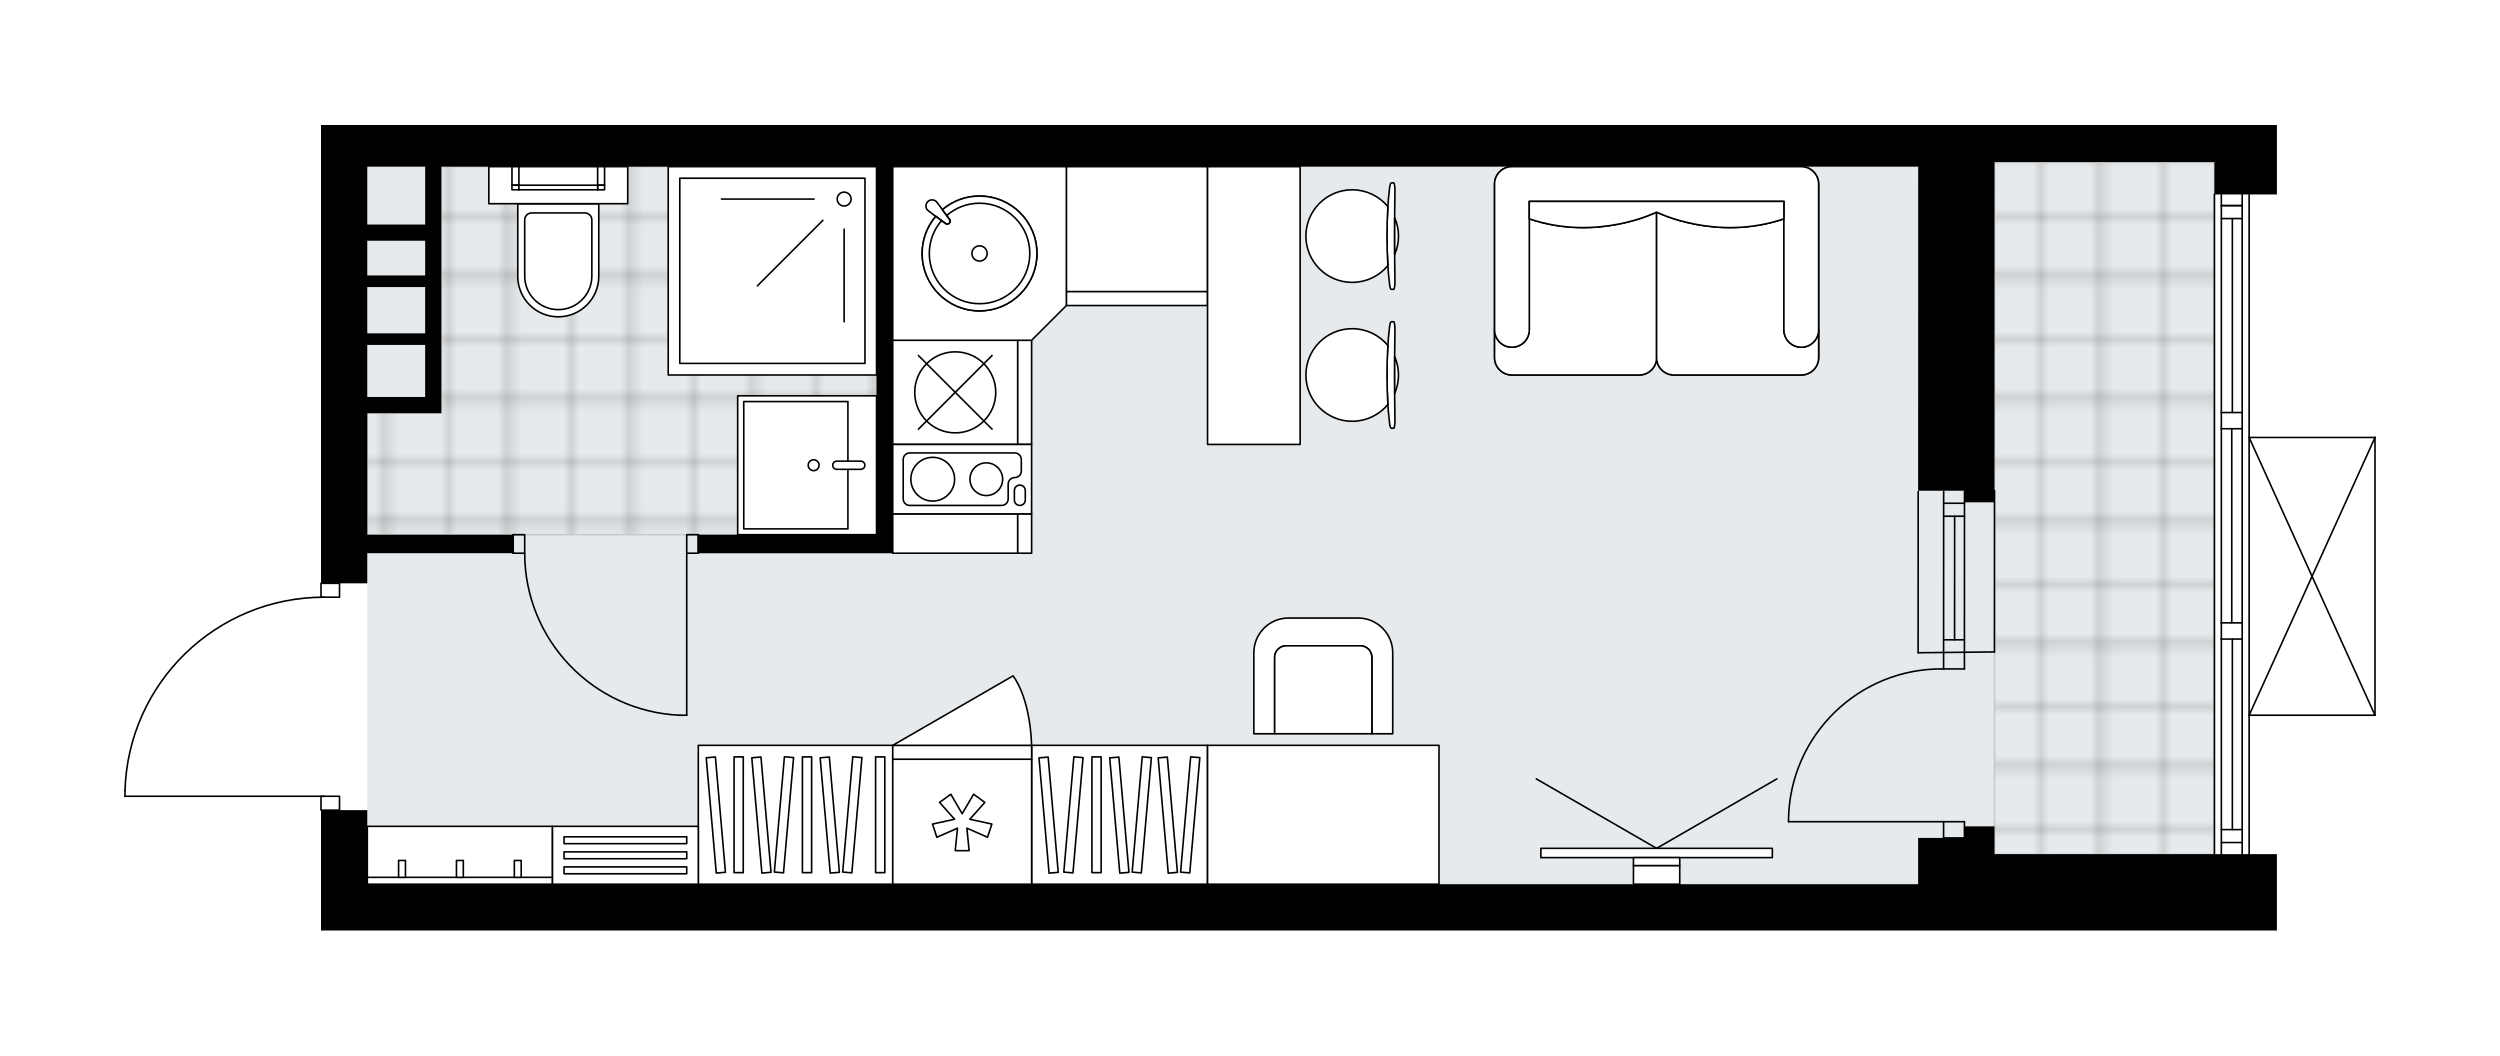 <svg xmlns="http://www.w3.org/2000/svg" xmlns:xlink="http://www.w3.org/1999/xlink" height="844.4px" id="Layer_1" style="enable-background:new 0 0 2000 844.4;" version="1.1" viewBox="0 0 2000 844.4" width="2000px" x="0px" y="0px" xml:space="preserve">
<style type="text/css">
	.st0{fill:none;}
	.st1{opacity:0.25;fill:none;stroke:#070606;stroke-width:0.4;stroke-miterlimit:10;}
	.st2{fill:#FFFFFF;}
	.st3{fill:#E7EAEC;}
	.st4{fill:url(#SVGID_1_);stroke:#C8C8C8;stroke-width:1.3;stroke-miterlimit:10;}
	
		.st5{fill:url(#SVGID_00000119106536133620156050000002074578318249470131_);stroke:#C8C8C8;stroke-width:1.3;stroke-miterlimit:10;}
	.st6{fill:none;stroke:#000000;stroke-width:1.3;stroke-linecap:round;stroke-linejoin:round;stroke-miterlimit:10;}
	.st7{fill:#FFFFFF;stroke:#000000;stroke-width:1.3;stroke-linecap:round;stroke-linejoin:round;stroke-miterlimit:10;}
	.st8{fill:none;stroke:#000000;stroke-width:1.3;stroke-linecap:round;stroke-linejoin:round;}
	.st9{fill:none;stroke:#000000;stroke-width:1.3;stroke-linecap:round;stroke-linejoin:round;stroke-dasharray:9.895,9.895;}
	.st10{fill:none;stroke:#000000;stroke-width:1.3;stroke-linecap:round;stroke-linejoin:round;stroke-dasharray:10.192,10.192;}
	.st11{font-family:'Arial-BoldMT','Arial'; font-weight:bold;}
	.st12{font-size:97.055px;}
	.st13{font-size:82.123px;}
	.st14{font-family: 'ArialMT','Arial';}
	.st15{font-size:40px;}
</style>
<pattern height="14.57" id="New_Pattern_Swatch_2" patternUnits="userSpaceOnUse" style="overflow:visible;" viewBox="7.49 -22.06 14.57 14.57" width="14.57" x="-0.23" y="-577.31">
	<g>
		<rect class="st0" height="14.57" width="14.57" x="7.49" y="-22.06" />
		<g>
			<rect class="st1" height="7.29" width="7.29" x="14.77" y="-7.49" />
		</g>
		<g>
			<rect class="st1" height="7.29" width="7.29" x="0.2" y="-7.49" />
		</g>
		<g>
			<rect class="st1" height="7.29" width="7.29" x="22.06" y="-14.77" />
		</g>
		<g>
			<rect class="st1" height="7.29" width="7.29" x="7.49" y="-14.77" />
			<rect class="st1" height="7.29" width="7.29" x="14.77" y="-22.06" />
		</g>
		<g>
			<rect class="st1" height="7.29" width="7.29" x="0.2" y="-22.06" />
		</g>
		<g>
			<rect class="st1" height="7.29" width="7.29" x="22.06" y="-29.35" />
		</g>
		<g>
			<rect class="st1" height="7.29" width="7.29" x="7.49" y="-29.35" />
		</g>
	</g>
</pattern>
<path class="st2" d="M1900.65,349.98v222.21c0,0.04-0.01,0.07-0.02,0.1c-0.01,0.05-0.01,0.1-0.03,0.14  c-0.02,0.04-0.04,0.07-0.07,0.11c-0.02,0.03-0.04,0.07-0.07,0.1c-0.04,0.04-0.09,0.07-0.14,0.1c-0.02,0.01-0.04,0.03-0.06,0.04  c0,0,0,0-0.01,0c-0.09,0.04-0.17,0.06-0.26,0.06h-100.05V683.3h21.57v61.11h-22.22h-61.11h0h-499.97H590.12H293.84H256.8l0-95.64h0  c-0.36,0-0.65-0.29-0.65-0.65v-10.46H100c-0.36,0-0.65-0.29-0.65-0.65v-4.64c0,0,0-0.01,0-0.01c0,0,0-0.01,0-0.01  c1.24-41.82,18.45-80.9,48.47-110.04c29.28-28.42,67.64-44.39,108.33-45.16v-10.5c0-0.36,0.29-0.65,0.65-0.65h0l0-365.99h37.03h0  h240.73h999.94h0.05h37.03h0h24.03h0h106.95h68.96h50l0,55.55h-21.57v193.78H1900c0,0,0.01,0,0.01,0c0.04,0,0.08,0.02,0.13,0.03  c0.04,0.01,0.08,0.01,0.12,0.03c0,0,0.01,0,0.01,0c0.03,0.01,0.05,0.04,0.08,0.06c0.04,0.03,0.09,0.05,0.12,0.09  c0.03,0.03,0.05,0.07,0.07,0.1c0.02,0.04,0.05,0.07,0.07,0.11c0.02,0.04,0.02,0.09,0.03,0.14  C1900.64,349.92,1900.65,349.95,1900.65,349.98z" id="background" />
<g id="floor">
	<polygon class="st3" points="1595.61,129.87 1595.61,133.58 1534.55,133.58 1534.55,133.33 293.84,133.33 293.84,708.2    1534.55,708.2 1534.55,683.54 1595.61,683.54 1639.76,683.54 1771.53,683.54 1771.53,129.87  " />
	<pattern id="SVGID_1_" patternTransform="matrix(6.532 0 0 6.532 39601.805 32309.537)" xlink:href="#New_Pattern_Swatch_2">
	</pattern>
	<polygon class="st4" points="353.09,133.33 353.09,330.54 293.84,330.54 293.84,427.76 701.22,427.76 701.22,368.55 701.22,192.59    701.22,133.33  " />
	
		<pattern id="SVGID_00000116211893001434851150000016783435535793073794_" patternTransform="matrix(6.532 0 0 6.532 39601.805 32309.537)" xlink:href="#New_Pattern_Swatch_2">
	</pattern>
	
		<rect height="553.67" style="fill:url(#SVGID_00000116211893001434851150000016783435535793073794_);stroke:#C8C8C8;stroke-width:1.3;stroke-miterlimit:10;" width="175.92" x="1595.61" y="129.87" />
	<g id="LINE_00000046308815033954033410000017553259066044893354_">
		<line class="st6" x1="1554.87" x2="1554.92" y1="522.2" y2="393.23" />
	</g>
	<g id="LINE_00000039828677658018639140000002950584674143561405_">
		<line class="st6" x1="1571.54" x2="1571.59" y1="522.2" y2="393.23" />
	</g>
	<g id="LINE_00000132052225376591705350000001118147932900524676_">
		<line class="st6" x1="1563.66" x2="1563.71" y1="511.83" y2="412.99" />
	</g>
	<g id="LINE_00000135689863300408979150000011664680878889500576_">
		<line class="st6" x1="1554.92" x2="1571.59" y1="402.62" y2="402.62" />
	</g>
	<g id="LINE_00000144308273452104247710000015836212709906552207_">
		<line class="st6" x1="1554.87" x2="1571.54" y1="511.83" y2="511.83" />
	</g>
	<g id="LINE_00000154428021875150889030000010658831760955679371_">
		<line class="st6" x1="1534.5" x2="1534.55" y1="522.2" y2="393.23" />
	</g>
	<g id="LINE_00000161597289067601600500000000554224028422766226_">
		<line class="st6" x1="1595.61" x2="1595.56" y1="392.57" y2="521.54" />
	</g>
	<g id="LINE_00000008844816714058071070000017433623938807199403_">
		<line class="st6" x1="1554.91" x2="1571.57" y1="412.99" y2="412.99" />
	</g>
	<g id="LINE_00000176005188371200842670000007265976241660126850_">
		<line class="st6" x1="1534.5" x2="1595.56" y1="522.2" y2="521.54" />
	</g>
	<g id="LINE_00000055691786052482749350000005862424293388023461_">
		<line class="st6" x1="1799.3" x2="1799.3" y1="155.55" y2="683.3" />
	</g>
	<g id="LINE_00000158717445858078193780000013390348652562169220_">
		<line class="st6" x1="1793.75" x2="1777.08" y1="164.48" y2="164.48" />
	</g>
	<g id="LINE_00000174561587968983271390000017482172212904842430_">
		<line class="st6" x1="1793.75" x2="1777.08" y1="674.04" y2="674.04" />
	</g>
	<g id="LINE_00000091735835095872525190000007994299973628917121_">
		<line class="st6" x1="1785.88" x2="1785.88" y1="330.02" y2="174.85" />
	</g>
	<g id="LINE_00000075153548019464089470000007238304440659487389_">
		<line class="st6" x1="1785.88" x2="1785.88" y1="663.67" y2="511.24" />
	</g>
	<g id="LINE_00000026139630461840118340000012451980659720236168_">
		<line class="st6" x1="1777.08" x2="1793.75" y1="663.67" y2="663.67" />
	</g>
	<g id="LINE_00000092436473575440296710000014093729997307374757_">
		<line class="st6" x1="1793.75" x2="1777.08" y1="164.48" y2="164.48" />
	</g>
	<g id="LINE_00000063609869765730757970000008883340343844015024_">
		<line class="st6" x1="1777.08" x2="1793.75" y1="174.85" y2="174.85" />
	</g>
	<g id="LINE_00000082347004732763464590000006611575433928303535_">
		<line class="st6" x1="1793.75" x2="1777.08" y1="342.99" y2="342.99" />
	</g>
	<g id="LINE_00000119815911972335450800000016806203219002594493_">
		<line class="st6" x1="1777.08" x2="1777.08" y1="342.99" y2="330.02" />
	</g>
	<g id="LINE_00000159468914120405590390000010179488290806788016_">
		<line class="st6" x1="1777.08" x2="1793.75" y1="330.02" y2="330.02" />
	</g>
	<g id="LINE_00000141413557908335837110000016984880807624641434_">
		<line class="st6" x1="1793.75" x2="1793.75" y1="330.02" y2="342.99" />
	</g>
	<g id="LINE_00000036212690754689579190000008958951866455459225_">
		<line class="st6" x1="1771.53" x2="1771.53" y1="683.3" y2="155.55" />
	</g>
	<g id="LINE_00000043438130155113146580000008343869526224423823_">
		<line class="st6" x1="1793.75" x2="1777.08" y1="511.24" y2="511.24" />
	</g>
	<g id="LINE_00000166653964851528023670000005684534825705063297_">
		<line class="st6" x1="1777.08" x2="1777.08" y1="511.24" y2="498.27" />
	</g>
	<g id="LINE_00000002355866217485832240000007553174416471285890_">
		<line class="st6" x1="1777.08" x2="1793.75" y1="498.27" y2="498.27" />
	</g>
	<g id="LINE_00000153697444881484434460000002473586752632521645_">
		<line class="st6" x1="1793.75" x2="1793.75" y1="498.27" y2="511.24" />
	</g>
	<g id="LINE_00000168816135310811847980000005665448627038140811_">
		<line class="st6" x1="1785.41" x2="1785.41" y1="498.27" y2="342.99" />
	</g>
	<g id="LWPOLYLINE_00000001651927024931088940000001601753757321456786_">
		<line class="st6" x1="1793.75" x2="1793.75" y1="511.24" y2="683.3" />
	</g>
	<g id="LWPOLYLINE_00000163073921160091746680000015489923234858999978_">
		<line class="st6" x1="1793.75" x2="1793.75" y1="498.27" y2="342.99" />
	</g>
	<g id="LWPOLYLINE_00000140735197004062136040000006740116369569860008_">
		<line class="st6" x1="1793.75" x2="1793.75" y1="330.02" y2="155.55" />
	</g>
	<g id="LWPOLYLINE_00000062896064329578906070000013303143949949996696_">
		<line class="st6" x1="1777.08" x2="1777.08" y1="511.24" y2="683.3" />
	</g>
	<g id="LWPOLYLINE_00000104705740112718043110000009903412538174955952_">
		<line class="st6" x1="1777.08" x2="1777.08" y1="498.27" y2="342.99" />
	</g>
	<g id="LWPOLYLINE_00000112626369870054384510000006303104237282753410_">
		<line class="st6" x1="1777.08" x2="1777.08" y1="330.02" y2="155.55" />
	</g>
	<g id="LWPOLYLINE_00000173875257004378576350000010276314430942022811_">
		<rect class="st6" height="11.11" width="14.81" x="256.8" y="466.64" />
	</g>
	<g id="LWPOLYLINE_00000116216891208802104260000003102239257321086871_">
		<rect class="st6" height="11.11" width="14.81" x="256.8" y="637" />
	</g>
	<g id="LWPOLYLINE_00000055683807538391481720000013023510748991881611_">
		<path class="st6" d="M100,632.36c2.55-86.12,73.09-154.61,159.25-154.61" />
	</g>
	<g id="LINE_00000069385585385943166650000000620420130142075316_">
		<line class="st6" x1="259.25" x2="100" y1="637" y2="637" />
	</g>
	<g id="LINE_00000049924398233502782240000009465146448206110138_">
		<line class="st6" x1="100" x2="100" y1="637" y2="632.36" />
	</g>
	<g id="LWPOLYLINE_00000155833231073310663620000001303352060669176969_">
		<rect class="st6" height="14.81" width="9.26" x="549.38" y="427.76" />
	</g>
	<g id="LWPOLYLINE_00000126282368940710851280000003726791369976738954_">
		<rect class="st6" height="14.81" width="9.26" x="410.5" y="427.76" />
	</g>
	<g id="LINE_00000139998603733274600310000018199530355685760444_">
		<line class="st6" x1="558.64" x2="558.64" y1="442.57" y2="427.76" />
	</g>
	<g id="LINE_00000094588698634466789650000005963842201027397544_">
		<line class="st6" x1="410.5" x2="410.5" y1="442.57" y2="427.76" />
	</g>
	<g id="LINE_00000026856568714658288640000015046348883914696362_">
		<line class="st6" x1="549.38" x2="549.38" y1="442.57" y2="572.19" />
	</g>
	<g id="ARC_00000178888579996456093230000012162224393841222556_">
		<path class="st6" d="M543.82,572.19C474.46,569.11,419.8,512,419.76,442.57" />
	</g>
	<g id="LINE_00000004524660463294528880000007919388459621526412_">
		<line class="st6" x1="549.38" x2="543.82" y1="572.19" y2="572.19" />
	</g>
	<g id="ARC_00000174579238325736616410000003989529740021862793_">
		<path class="st6" d="M1430.81,657.37c0-0.61,0-1.21,0.01-1.82c1.01-67.5,56.55-121.41,124.05-120.4" />
	</g>
	<g id="LINE_00000062888882599091903500000003712365563058553501_">
		<line class="st6" x1="1554.87" x2="1430.81" y1="657.37" y2="657.37" />
	</g>
	<g id="LINE_00000134948238590334735370000002099686817947750847_">
		<line class="st6" x1="1554.87" x2="1554.87" y1="522.2" y2="535.16" />
	</g>
	<g id="LINE_00000063606670170544983900000007740984806896966787_">
		<line class="st6" x1="1554.87" x2="1571.54" y1="535.16" y2="535.16" />
	</g>
	<g id="LINE_00000094592632706055959600000001456749796031432634_">
		<line class="st6" x1="1571.54" x2="1571.54" y1="535.16" y2="522.2" />
	</g>
	<g id="LINE_00000078745801831189054530000012484919940419095471_">
		<line class="st6" x1="1571.54" x2="1571.54" y1="670.34" y2="657.37" />
	</g>
	<g id="LINE_00000086676527024822963270000015376125177186114485_">
		<line class="st6" x1="1571.54" x2="1554.87" y1="657.37" y2="657.37" />
	</g>
	<g id="LINE_00000043446748113576215120000016325312761627223966_">
		<line class="st6" x1="1554.87" x2="1554.87" y1="657.37" y2="670.34" />
	</g>
	<g id="LINE_00000075852227950844256240000001584346405492499625_">
		<line class="st6" x1="1571.54" x2="1554.87" y1="670.34" y2="670.34" />
	</g>
	<g id="LINE_00000165956613343874465560000002631725396753274281_">
		<line class="st6" x1="1900" x2="1900" y1="349.98" y2="572.19" />
	</g>
	<g id="LINE_00000170959205295587690020000016825330265309023631_">
		<line class="st6" x1="1900" x2="1799.3" y1="572.19" y2="572.19" />
	</g>
	<g id="LINE_00000144314619467996253680000014634386443697663620_">
		<line class="st6" x1="1799.3" x2="1900" y1="349.98" y2="349.98" />
	</g>
	<g id="LWPOLYLINE_00000165229098479932549160000011711502234446573746_">
		<line class="st6" x1="1799.3" x2="1900" y1="572.19" y2="349.98" />
	</g>
	<g id="LWPOLYLINE_00000067927160155146299680000004597897786165737601_">
		<line class="st6" x1="1799.3" x2="1900" y1="349.98" y2="572.19" />
	</g>
	<g>
		<polygon points="1799.3,683.3 1752.99,683.3 1595.61,683.3 1595.61,670.34 1595.61,661.08 1571.54,661.08 1571.54,670.34     1534.5,670.34 1534.5,707.37 1238.23,707.37 1238.23,707.37 600.36,707.37 600.36,707.37 599.93,707.37 590.12,707.37     590.12,707.37 293.84,707.37 293.84,648.11 256.8,648.11 256.8,744.4 283.59,744.4 293.84,744.4 590.12,744.4 600.36,744.4     1223.43,744.4 1238.23,744.4 1727.08,744.4 1752.99,744.4 1799.3,744.4 1810.41,744.4 1821.52,744.4 1821.52,683.3 1810.41,683.3       " />
		<path d="M1785.41,100h-13.89h-175.92h-13.89h-4.6h-5.54h-26.83h-10.19H293.84h-10.25H256.8l0,366.64h37.03v-24.07l116.66,0v-14.81    l-116.66,0l0-97.22h46.29v-12.96h-46.29l0-41.66l46.29,0v-9.26h-46.29l0-37.03l46.29,0l0,100.92l12.96,0l0-137.95v-12.96l0-46.29    l348.13,0l0,294.43l-142.58,0l0,14.81l155.55,0v-14.81l0-294.43l820.37,0l-0.05,259.24h37.04l0,9.26h24.03l0.04-272.21l175.92,0    v25.92h50l0-55.55H1785.41z M340.13,220.36h-46.29v-27.78h46.29V220.36z M340.13,179.62h-46.29v-46.29h46.29L340.13,179.62z" />
	</g>
</g>
<g id="mebel">
	<g>
		<rect class="st7" height="99.99" width="112.96" x="853.07" y="133.33" />
		<rect class="st7" height="11.11" width="112.96" x="853.07" y="233.33" />
	</g>
	<g>
		
			<rect class="st7" height="99.99" transform="matrix(6.123234e-17 -1 1 6.123234e-17 337.358 1191.023)" width="31.48" x="748.45" y="376.84" />
		
			<rect class="st7" height="11.11" transform="matrix(6.123234e-17 -1 1 6.123234e-17 392.91 1246.575)" width="31.48" x="804" y="421.28" />
	</g>
	<g>
		<g>
			<g id="LINE_00000069369712487477168830000007166219714874609032_">
				<path class="st7" d="M1111.66,227.39c-2.82-22.41-2.82-54.59,0-77c0.33-2.59,0.81-4.09,1.33-4.09h0.13h1.83c0.55,0,1,2.9,1,6.48      c-0.38,24.01-0.38,48.21,0,72.22c0,3.58-0.45,6.48-1,6.48h-1.83h-0.13C1112.47,231.47,1111.98,229.97,1111.66,227.39z" />
			</g>
			<g>
				<path class="st7" d="M1115.77,203.54c1.94-4.5,3.03-9.45,3.03-14.66c0-5.21-1.09-10.16-3.03-14.66      C1115.71,184.01,1115.71,193.76,1115.77,203.54z" />
				<path class="st7" d="M1110.31,212.47c-0.98-15.1-0.98-32.08,0-47.18c-6.79-8.21-17.06-13.45-28.55-13.45      c-20.45,0-37.03,16.58-37.03,37.03c0,20.45,16.58,37.03,37.03,37.03C1093.25,225.92,1103.52,220.69,1110.31,212.47z" />
			</g>
		</g>
		<g>
			<g id="LINE_00000098198151892042793030000003940027592043227538_">
				<path class="st7" d="M1111.66,338.49c-2.82-22.41-2.82-54.59,0-77c0.33-2.59,0.81-4.09,1.33-4.09h0.13h1.83c0.55,0,1,2.9,1,6.48      c-0.38,24.01-0.38,48.21,0,72.22c0,3.58-0.45,6.48-1,6.48h-1.83h-0.13C1112.47,342.58,1111.98,341.08,1111.66,338.49z" />
			</g>
			<g>
				<path class="st7" d="M1115.77,314.65c1.94-4.5,3.03-9.45,3.03-14.66c0-5.21-1.09-10.16-3.03-14.66      C1115.71,295.11,1115.71,304.87,1115.77,314.65z" />
				<path class="st7" d="M1110.31,323.58c-0.98-15.1-0.98-32.08,0-47.18c-6.79-8.21-17.06-13.45-28.55-13.45      c-20.45,0-37.03,16.58-37.03,37.03c0,20.45,16.58,37.03,37.03,37.03C1093.25,337.02,1103.52,331.79,1110.31,323.58z" />
			</g>
		</g>
		
			<rect class="st7" height="74.07" transform="matrix(-1.348639e-10 1 -1 -1.348639e-10 1247.501 -758.628)" width="222.21" x="891.96" y="207.4" />
	</g>
	<g>
		
			<rect class="st7" height="140.73" transform="matrix(8.235086e-11 -1 1 8.235086e-11 243.845 1547.483)" width="111.1" x="840.11" y="581.45" />
		<g>
			
				<rect class="st7" height="7.36" transform="matrix(1.352750e-10 -1 1 1.352750e-10 225.405 1529.042)" width="92.59" x="830.93" y="648.14" />
			
				<rect class="st7" height="7.36" transform="matrix(0.087 -0.996 0.996 0.087 134.788 1450.733)" width="92.59" x="812.7" y="648.14" />
			
				<rect class="st7" height="7.36" transform="matrix(-0.087 -0.996 0.996 -0.087 262.659 1544.32)" width="92.59" x="792.59" y="648.14" />
			
				<rect class="st7" height="7.36" transform="matrix(0.087 -0.996 0.996 0.087 220.094 1543.828)" width="92.59" x="906.15" y="648.14" />
			
				<rect class="st7" height="7.36" transform="matrix(-0.087 -0.996 0.996 -0.087 366.3 1639.289)" width="92.59" x="887.92" y="648.14" />
			
				<rect class="st7" height="7.36" transform="matrix(0.087 -0.996 0.996 0.087 184.71 1505.213)" width="92.59" x="867.39" y="648.14" />
			
				<rect class="st7" height="7.36" transform="matrix(-0.087 -0.996 0.996 -0.087 324.159 1600.675)" width="92.59" x="849.16" y="648.14" />
		</g>
	</g>
	<g>
		
			<rect class="st7" height="155.55" transform="matrix(1.661996e-10 -1 1 1.661996e-10 -15.399 1288.239)" width="111.1" x="580.87" y="574.05" />
		<g>
			
				<rect class="st7" height="7.36" transform="matrix(1.796750e-10 -1 1 1.796750e-10 -60.889 1242.749)" width="92.59" x="544.64" y="648.14" />
			
				<rect class="st7" height="7.36" transform="matrix(1.796750e-10 -1 1 1.796750e-10 -6.201 1297.436)" width="92.59" x="599.32" y="648.14" />
			
				<rect class="st7" height="7.36" transform="matrix(0.087 -0.996 0.996 0.087 -76.631 1220.01)" width="92.59" x="581.09" y="648.14" />
			
				<rect class="st7" height="7.36" transform="matrix(-0.087 -0.996 0.996 -0.087 -26.723 1279.15)" width="92.59" x="526.41" y="648.14" />
			
				<rect class="st7" height="7.36" transform="matrix(-0.087 -0.996 0.996 -0.087 12.912 1315.47)" width="92.59" x="562.87" y="648.14" />
			
				<rect class="st7" height="7.36" transform="matrix(0.087 -0.996 0.996 0.087 -26.71 1274.489)" width="92.59" x="635.78" y="648.14" />
			
				<rect class="st7" height="7.36" transform="matrix(-0.087 -0.996 0.996 -0.087 72.366 1369.949)" width="92.59" x="617.55" y="648.14" />
			
				<rect class="st7" height="7.36" transform="matrix(1.796750e-10 -1 1 1.796750e-10 52.342 1355.979)" width="92.59" x="657.87" y="648.14" />
		</g>
	</g>
	<g>
		
			<rect class="st7" height="148.14" transform="matrix(-4.453878e-11 1 -1 -4.453878e-11 1052.143 316.306)" width="46.29" x="344.77" y="610.15" />
		
			<rect class="st7" height="148.14" transform="matrix(-4.319319e-11 1 -1 -4.319319e-11 1072.541 336.705)" width="5.5" x="365.17" y="630.55" />
		
			<rect class="st7" height="13.51" transform="matrix(-1 -4.733026e-11 4.733026e-11 -1 643.25 1390.236)" width="5.5" x="318.88" y="688.36" />
		
			<rect class="st7" height="13.51" transform="matrix(-1 -3.475321e-11 3.475321e-11 -1 735.837 1390.236)" width="5.5" x="365.17" y="688.36" />
		
			<rect class="st7" height="13.51" transform="matrix(-1 -4.766111e-11 4.766111e-11 -1 828.424 1390.236)" width="5.5" x="411.46" y="688.36" />
	</g>
	<g>
		
			<rect class="st7" height="116.66" transform="matrix(4.504892e-11 -1 1 4.504892e-11 -183.907 1184.542)" width="46.29" x="477.17" y="625.89" />
		
			<rect class="st7" height="98.14" transform="matrix(-4.418617e-11 1 -1 -4.418617e-11 1196.578 195.943)" width="5.5" x="497.57" y="647.19" />
		
			<rect class="st7" height="98.14" transform="matrix(-4.319319e-11 1 -1 -4.319319e-11 1184.542 183.907)" width="5.5" x="497.57" y="635.15" />
		
			<rect class="st7" height="98.14" transform="matrix(-4.220021e-11 1 -1 -4.220021e-11 1172.506 171.87)" width="5.5" x="497.57" y="623.12" />
	</g>
	<g>
		<g>
			<path class="st7" d="M446.62,253.45L446.62,253.45c-17.9,0-32.41-14.51-32.41-32.41v-58.08h64.81v58.08     C479.02,238.94,464.52,253.45,446.62,253.45z" />
			<rect class="st7" height="29.63" width="111.1" x="391.07" y="133.33" />
			<path class="st7" d="M446.62,247.7L446.62,247.7c-14.83,0-26.85-12.02-26.85-26.85v-44.93c0-3.07,2.49-5.56,5.56-5.56h42.59     c3.07,0,5.56,2.49,5.56,5.56v44.93C473.47,235.68,461.45,247.7,446.62,247.7z" />
		</g>
		<g>
			<rect class="st7" height="14.81" width="5.56" x="409.58" y="133.33" />
			<rect class="st7" height="3.7" width="5.56" x="409.58" y="148.15" />
			<rect class="st7" height="14.81" width="5.56" x="478.1" y="133.33" />
			<rect class="st7" height="3.7" width="5.56" x="478.1" y="148.15" />
			
				<rect class="st7" height="3.7" transform="matrix(-1 -4.455115e-11 4.455115e-11 -1 893.237 299.996)" width="62.96" x="415.14" y="148.15" />
		</g>
	</g>
	<g>
		<rect class="st7" height="166.66" width="166.66" x="534.58" y="133.33" />
		<rect class="st7" height="148.14" width="148.14" x="543.83" y="142.59" />
		<circle class="st7" cx="675.31" cy="159.26" r="5.56" />
		<line class="st7" x1="651.24" x2="577.17" y1="159.26" y2="159.26" />
		<line class="st7" x1="658.29" x2="605.91" y1="176.28" y2="228.65" />
		<line class="st7" x1="675.31" x2="675.31" y1="183.33" y2="257.4" />
	</g>
	<g>
		
			<rect class="st7" height="111.1" transform="matrix(-4.492158e-11 1 -1 -4.492158e-11 1017.883 -273.478)" width="111.11" x="590.12" y="316.65" />
		
			<rect class="st7" height="83.33" transform="matrix(-4.479369e-11 1 -1 -4.479369e-11 1008.851 -264.484)" width="101.85" x="585.74" y="330.52" />
		<path class="st7" d="M666.17,372.18L666.17,372.18c0-1.81,1.47-3.27,3.27-3.27h19.2c1.81,0,3.27,1.47,3.27,3.27l0,0    c0,1.81-1.47,3.27-3.27,3.27h-19.2C667.63,375.46,666.17,373.99,666.17,372.18z" />
		<circle class="st7" cx="650.91" cy="372.18" r="4.35" />
	</g>
	<g>
		
			<rect class="st7" height="99.99" transform="matrix(-1 -8.994729e-11 8.994729e-11 -1 1539.493 1314.748)" width="111.1" x="714.19" y="607.38" />
		
			<rect class="st7" height="11.11" transform="matrix(-1 -8.994729e-11 8.994729e-11 -1 1539.493 1203.644)" width="111.1" x="714.19" y="596.27" />
		<polygon class="st7" points="773.5,662.55 775.3,680.52 764.19,680.52 765.99,662.55 749.45,669.81 746.02,659.24 763.67,655.4     751.65,641.91 760.64,635.38 769.75,650.98 778.86,635.38 787.85,641.91 775.83,655.4 793.48,659.24 790.04,669.81   " />
		<path class="st7" d="M714.19,596.27l96.22-55.55c0,0,13.41,15.64,14.89,55.55H714.19z" />
	</g>
	<g>
		
			<rect class="st7" height="99.99" transform="matrix(4.478268e-11 -1 1 4.478268e-11 450.315 1078.068)" width="83.33" x="722.53" y="263.88" />
		
			<rect class="st7" height="11.11" transform="matrix(4.478268e-11 -1 1 4.478268e-11 505.867 1133.62)" width="83.33" x="778.08" y="308.32" />
		<circle class="st7" cx="764.19" cy="313.88" r="32.41" />
		<line class="st7" x1="734.73" x2="793.65" y1="284.42" y2="343.34" />
		<line class="st7" x1="793.65" x2="734.73" y1="284.42" y2="343.34" />
	</g>
	<g>
		
			<rect class="st7" height="111.1" transform="matrix(4.490814e-11 -1 1 4.490814e-11 386.43 1153.063)" width="55.55" x="741.97" y="327.76" />
		<path class="st7" d="M727.81,404.35h73.48c2.9,0,5.25-2.35,5.25-5.25v-11.78c0-2.9,2.35-5.25,5.25-5.25l0,0    c2.9,0,5.25-2.35,5.25-5.25v-9.22c0-2.9-2.35-5.25-5.25-5.25h-83.98c-2.9,0-5.25,2.35-5.25,5.25v31.49    C722.56,402,724.91,404.35,727.81,404.35z" />
		<path class="st7" d="M820.23,392.44v7.54c0,2.42-1.96,4.37-4.37,4.37l0,0c-2.42,0-4.37-1.96-4.37-4.37v-7.54    c0-2.42,1.96-4.37,4.37-4.37l0,0C818.27,388.06,820.23,390.02,820.23,392.44z" />
		<circle class="st7" cx="789.04" cy="383.36" r="13.08" />
		<circle class="st7" cx="746.18" cy="383.36" r="17.5" />
	</g>
	<g>
		<polygon class="st7" points="853.07,244.44 853.07,133.33 714.19,133.33 714.19,272.21 825.3,272.21   " />
		<g id="ARC_00000125566497410765466160000013379785078974927781_">
			<path class="st7" d="M742.74,168.73c-0.38-0.28-0.72-0.62-1-1c-1.62-2.17-1.17-5.24,1-6.86c2.17-1.62,5.24-1.17,6.86,1     l10.36,13.9c0.39,0.73,0.39,1.6,0,2.33c-0.64,1.19-2.13,1.63-3.32,0.99L742.74,168.73z" />
		</g>
		<path class="st7" d="M753.98,167.74l5.98,8.03c0.39,0.73,0.39,1.6,0,2.33c-0.64,1.19-2.13,1.63-3.32,0.99l-8.03-5.98    c-6.79,8-10.9,18.35-10.9,29.67c0,25.36,20.56,45.92,45.92,45.92s45.92-20.56,45.92-45.92s-20.56-45.92-45.92-45.92    C772.32,156.85,761.98,160.96,753.98,167.74z" />
		<path class="st7" d="M753.98,167.74l5.98,8.03c0.39,0.73,0.39,1.6,0,2.33c-0.64,1.19-2.13,1.63-3.32,0.99l-8.03-5.98    c-6.79,8-10.9,18.35-10.9,29.67c0,25.36,20.56,45.92,45.92,45.92s45.92-20.56,45.92-45.92s-20.56-45.92-45.92-45.92    C772.32,156.85,761.98,160.96,753.98,167.74z" />
		<path class="st7" d="M759.96,175.76c0.39,0.73,0.39,1.6,0,2.33c-0.64,1.19-2.13,1.63-3.32,0.99l-3.42-2.55    c-6.08,7.04-9.78,16.2-9.78,26.24c0,22.2,18,40.2,40.2,40.2s40.2-18,40.2-40.2c0-22.2-18-40.2-40.2-40.2    c-10.03,0-19.18,3.7-26.22,9.77L759.96,175.76z" />
		<circle class="st7" cx="783.63" cy="202.77" r="6.09" />
	</g>
	<g>
		<g>
			<g id="LINE_00000108294891498092489190000017451653182838997381_">
				<line class="st7" x1="1325.28" x2="1229.06" y1="678.67" y2="623.12" />
			</g>
			<g id="LINE_00000115480172025198197880000002382287599149407412_">
				<line class="st7" x1="1325.28" x2="1421.49" y1="678.67" y2="623.12" />
			</g>
		</g>
		
			<rect class="st7" height="185.17" transform="matrix(-1.699407e-10 1 -1 -1.699407e-10 2007.646 -642.904)" width="7.41" x="1321.57" y="589.78" />
		
			<rect class="st7" height="37.03" transform="matrix(1.756942e-10 -1 1 1.756942e-10 635.96 2014.59)" width="6.48" x="1322.03" y="670.8" />
		
			<rect class="st7" height="37.03" transform="matrix(-1.877451e-10 1 -1 -1.877451e-10 2025.238 -625.313)" width="14.81" x="1317.87" y="681.45" />
	</g>
	<g>
		<path class="st7" d="M1440.96,133.33c7.7,0,13.94,6.24,13.94,13.94v138.78c0,7.7-6.24,13.94-13.94,13.94h-101.74    c-7.7,0-13.94-6.24-13.94-13.94c0,7.7-6.24,13.94-13.94,13.94h-101.74c-7.7,0-13.94-6.24-13.94-13.94V147.27    c0-7.7,6.24-13.94,13.94-13.94H1440.96z" />
		<path class="st7" d="M1223.43,263.88L1223.43,263.88c0,7.67-6.22,13.89-13.89,13.89l0,0c-7.67,0-13.89-6.22-13.89-13.89v0v22.17    c0,7.7,6.24,13.94,13.94,13.94h101.74c7.7,0,13.94-6.24,13.94-13.94V169.68c0,0-47.41,23.85-101.85,5.37V263.88z" />
		<path class="st7" d="M1427.12,263.88L1427.12,263.88c0,7.67,6.22,13.89,13.89,13.89h0c7.67,0,13.89-6.22,13.89-13.89v0v22.17    c0,7.7-6.24,13.94-13.94,13.94h-101.74c-7.7,0-13.94-6.24-13.94-13.94V169.68c0,0,47.41,23.85,101.85,5.37V263.88z" />
		<path class="st7" d="M1454.9,263.88c0,7.67-6.22,13.89-13.89,13.89h0c-7.67,0-13.89-6.22-13.89-13.89V161.11h-203.69v102.77    c0,7.67-6.22,13.89-13.89,13.89l0,0c-7.67,0-13.89-6.22-13.89-13.89V147.27c0-7.7,6.24-13.94,13.94-13.94h231.36    c7.7,0,13.94,6.24,13.94,13.94V263.88z" />
		<path class="st7" d="M1427.12,175.06c-54.44,18.48-101.85-5.37-101.85-5.37s-47.41,23.85-101.85,5.37v-13.95h203.69V175.06z" />
	</g>
	<g>
		<g>
			<g>
				<path class="st7" d="M1019.73,587.01V525.9c0-5.11,4.15-9.26,9.26-9.26h59.26c5.11,0,9.26,4.15,9.26,9.26v61.11h16.67v-64.83      c0-15.33-12.43-27.76-27.76-27.76h-55.59c-15.33,0-27.75,12.43-27.75,27.76v64.83H1019.73z" />
			</g>
			<path class="st7" d="M1088.24,516.64h-59.26c-5.11,0-9.26,4.15-9.26,9.26v61.11h77.77V525.9     C1097.5,520.79,1093.36,516.64,1088.24,516.64z" />
		</g>
		
			<rect class="st7" height="111.1" transform="matrix(-1 -1.224647e-16 1.224647e-16 -1 2117.233 1303.638)" width="185.17" x="966.03" y="596.27" />
	</g>
</g>
</svg>
